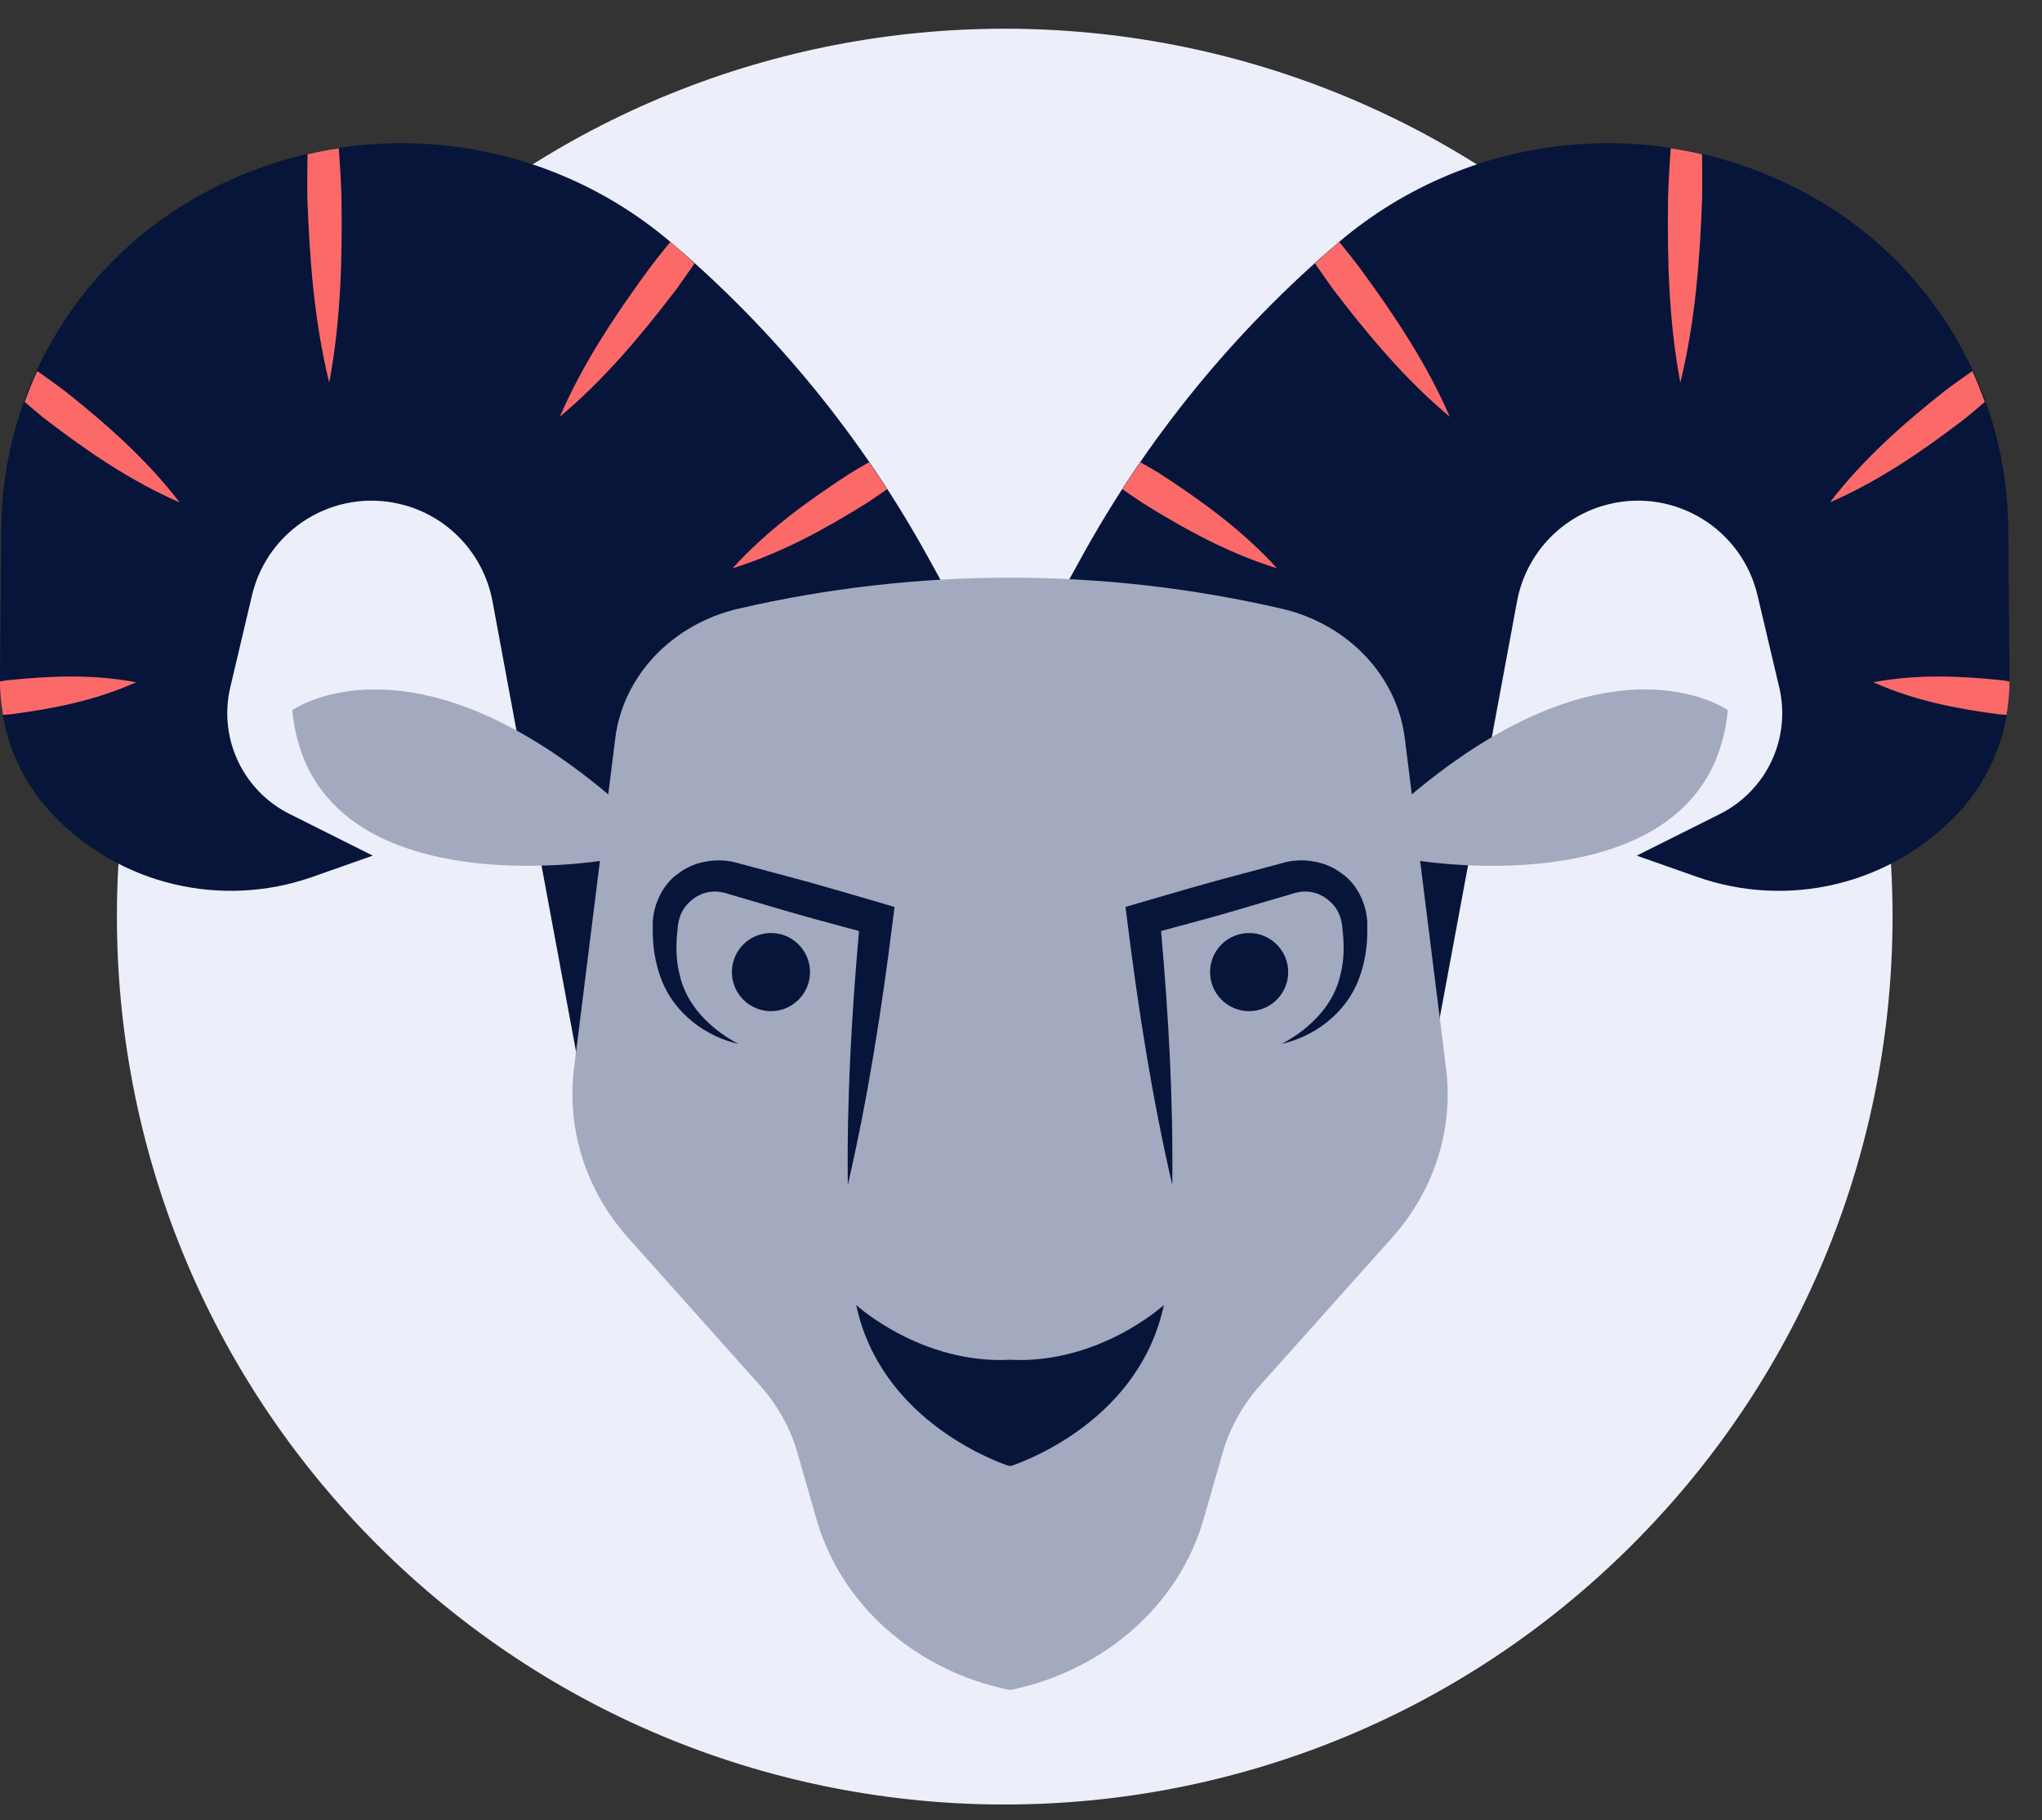 <svg width="46" height="41" viewBox="0 0 46 41" fill="none" xmlns="http://www.w3.org/2000/svg">
<rect x="0" y="0" width="46" height="41" fill="#333333" stroke="none"/>
<path d="M36.775 34.788C44.586 26.978 44.586 14.315 36.775 6.504C28.965 -1.306 16.302 -1.306 8.491 6.504C0.681 14.315 0.681 26.978 8.491 34.788C16.302 42.599 28.965 42.599 36.775 34.788Z" fill="#ECEEFA"/>
<path d="M20.93 12.595C19.442 9.881 17.472 7.464 15.114 5.459C12.086 2.881 7.758 2.497 4.321 4.502C1.684 6.039 0.053 8.854 0.028 11.903L0 15.34C-0.01 16.458 0.416 17.537 1.188 18.348C2.69 19.926 4.981 20.475 7.038 19.752L8.397 19.273L6.522 18.334C5.47 17.806 4.918 16.629 5.187 15.483L5.676 13.412C6.029 11.917 7.527 10.995 9.019 11.355C10.081 11.61 10.891 12.466 11.094 13.541L13.088 24.289L21.963 14.467L20.93 12.595Z" fill="#07153A"/>
<path d="M0.164 15.323C0.109 15.33 0.056 15.34 0 15.351C-0.003 15.602 0.025 15.854 0.067 16.102C0.13 16.095 0.192 16.095 0.252 16.088C1.205 15.962 2.148 15.78 3.067 15.368C2.079 15.18 1.118 15.225 0.164 15.323Z" fill="#FB6969"/>
<path d="M15.114 5.459C15.111 5.455 15.104 5.452 15.1 5.448C14.936 5.651 14.775 5.85 14.618 6.06C13.857 7.101 13.137 8.173 12.61 9.388C13.626 8.536 14.45 7.544 15.233 6.521C15.372 6.329 15.509 6.129 15.645 5.934C15.47 5.773 15.296 5.613 15.114 5.459Z" fill="#FB6969"/>
<path d="M19.983 11.02C19.85 10.813 19.718 10.611 19.578 10.412C19.424 10.502 19.27 10.586 19.12 10.681C18.184 11.292 17.28 11.945 16.501 12.801C17.604 12.459 18.586 11.917 19.532 11.327C19.683 11.229 19.833 11.124 19.983 11.02Z" fill="#FB6969"/>
<path d="M7.692 4.414C7.681 4.055 7.657 3.698 7.632 3.339C7.395 3.374 7.161 3.419 6.927 3.475C6.923 3.796 6.92 4.114 6.923 4.435C6.972 5.833 7.077 7.23 7.416 8.62C7.681 7.212 7.713 5.812 7.692 4.414Z" fill="#FB6969"/>
<path d="M1.485 8.826C1.275 8.665 1.055 8.512 0.839 8.358C0.734 8.585 0.643 8.816 0.556 9.053C0.706 9.179 0.856 9.312 1.01 9.434C1.949 10.153 2.924 10.827 4.045 11.316C3.301 10.345 2.41 9.563 1.485 8.826Z" fill="#FB6969"/>
<path d="M13.752 17.935L13.591 19.381C13.591 19.381 7.011 20.492 6.584 15.997C6.584 15.997 9.225 14.104 13.752 17.935Z" fill="#A3A9BE"/>
<path d="M24.339 12.595C25.827 9.881 27.797 7.464 30.154 5.459C33.183 2.881 37.51 2.497 40.947 4.502C43.584 6.039 45.216 8.854 45.24 11.903L45.268 15.34C45.279 16.458 44.852 17.537 44.081 18.348C42.578 19.926 40.287 20.475 38.23 19.752L36.871 19.273L38.747 18.334C39.798 17.806 40.35 16.629 40.081 15.483L39.592 13.412C39.239 11.917 37.741 10.995 36.249 11.355C35.188 11.61 34.377 12.466 34.175 13.541L32.18 24.289L23.305 14.467L24.339 12.595Z" fill="#07153A"/>
<path d="M45.104 15.323C45.16 15.33 45.212 15.34 45.268 15.351C45.271 15.602 45.243 15.854 45.202 16.102C45.139 16.095 45.076 16.095 45.016 16.088C44.063 15.962 43.12 15.78 42.201 15.368C43.19 15.18 44.15 15.225 45.104 15.323Z" fill="#FB6969"/>
<path d="M30.154 5.459C30.158 5.455 30.165 5.452 30.168 5.448C30.332 5.651 30.493 5.85 30.65 6.06C31.412 7.101 32.131 8.173 32.659 9.388C31.642 8.536 30.818 7.544 30.035 6.521C29.896 6.329 29.76 6.129 29.623 5.934C29.798 5.773 29.973 5.613 30.154 5.459Z" fill="#FB6969"/>
<path d="M25.285 11.02C25.418 10.813 25.551 10.611 25.69 10.412C25.844 10.502 25.998 10.586 26.148 10.681C27.084 11.292 27.989 11.945 28.768 12.801C27.664 12.459 26.682 11.917 25.736 11.327C25.586 11.229 25.435 11.124 25.285 11.02Z" fill="#FB6969"/>
<path d="M37.577 4.414C37.587 4.055 37.612 3.698 37.636 3.339C37.873 3.374 38.108 3.419 38.342 3.475C38.345 3.796 38.349 4.114 38.345 4.435C38.296 5.833 38.191 7.23 37.853 8.62C37.587 7.212 37.556 5.812 37.577 4.414Z" fill="#FB6969"/>
<path d="M43.783 8.826C43.993 8.665 44.213 8.512 44.43 8.358C44.534 8.585 44.625 8.816 44.712 9.053C44.562 9.179 44.412 9.312 44.258 9.434C43.319 10.153 42.344 10.827 41.223 11.316C41.967 10.345 42.858 9.563 43.783 8.826Z" fill="#FB6969"/>
<path d="M31.754 17.935L31.915 19.381C31.915 19.381 38.495 20.492 38.922 15.997C38.922 15.997 36.281 14.104 31.754 17.935Z" fill="#A3A9BE"/>
<path d="M32.575 24.062L31.646 16.629C31.468 15.218 30.364 14.055 28.866 13.709C24.842 12.78 20.661 12.78 16.64 13.709C15.146 14.055 14.038 15.218 13.86 16.629L12.931 24.062C12.76 25.442 13.203 26.825 14.161 27.894L17.122 31.208C17.517 31.652 17.807 32.169 17.964 32.724L18.39 34.212C18.942 36.144 20.615 37.625 22.721 38.061H22.784C24.891 37.621 26.564 36.14 27.116 34.212L27.542 32.724C27.702 32.169 27.989 31.652 28.383 31.208L31.345 27.894C32.306 26.825 32.749 25.442 32.575 24.062Z" fill="#A3A9BE"/>
<path d="M19.847 20.339C19.134 20.133 18.422 19.919 17.706 19.731L16.63 19.444C16.211 19.312 15.648 19.381 15.278 19.678C14.883 19.944 14.684 20.482 14.705 20.884C14.695 21.282 14.754 21.69 14.901 22.068C15.198 22.84 15.91 23.349 16.633 23.514C15.97 23.164 15.446 22.609 15.306 21.938C15.222 21.61 15.226 21.264 15.264 20.922C15.289 20.58 15.432 20.373 15.659 20.216C15.893 20.066 16.148 20.042 16.431 20.143L17.5 20.457C18.114 20.642 18.733 20.803 19.351 20.971C19.183 22.867 19.075 24.771 19.099 26.689C19.553 24.719 19.864 22.731 20.112 20.737L20.151 20.429L19.847 20.339Z" fill="#07153A"/>
<path d="M17.367 22.776C17.853 22.776 18.247 22.382 18.247 21.896C18.247 21.41 17.853 21.016 17.367 21.016C16.881 21.016 16.487 21.41 16.487 21.896C16.487 22.382 16.881 22.776 17.367 22.776Z" fill="#07153A"/>
<path d="M26.218 29.396C26.218 29.396 24.765 30.73 22.753 30.629C20.745 30.73 19.288 29.396 19.288 29.396C19.826 31.928 22.313 32.878 22.721 33.018H22.784C23.193 32.878 25.68 31.931 26.218 29.396Z" fill="#07153A"/>
<path d="M25.659 20.339C26.372 20.133 27.084 19.919 27.8 19.731L28.876 19.444C29.295 19.312 29.857 19.381 30.228 19.678C30.622 19.944 30.822 20.482 30.8 20.884C30.811 21.282 30.752 21.69 30.605 22.068C30.308 22.84 29.596 23.349 28.872 23.514C29.536 23.164 30.06 22.609 30.2 21.938C30.284 21.61 30.28 21.264 30.242 20.922C30.217 20.58 30.074 20.373 29.847 20.216C29.613 20.066 29.358 20.042 29.075 20.143L28.006 20.457C27.392 20.642 26.773 20.803 26.155 20.971C26.323 22.867 26.431 24.771 26.407 26.689C25.952 24.719 25.642 22.731 25.393 20.737L25.355 20.429L25.659 20.339Z" fill="#07153A"/>
<path d="M27.259 21.896C27.259 22.382 27.653 22.776 28.139 22.776C28.624 22.776 29.019 22.382 29.019 21.896C29.019 21.411 28.624 21.016 28.139 21.016C27.653 21.016 27.259 21.411 27.259 21.896Z" fill="#07153A"/>
</svg>
